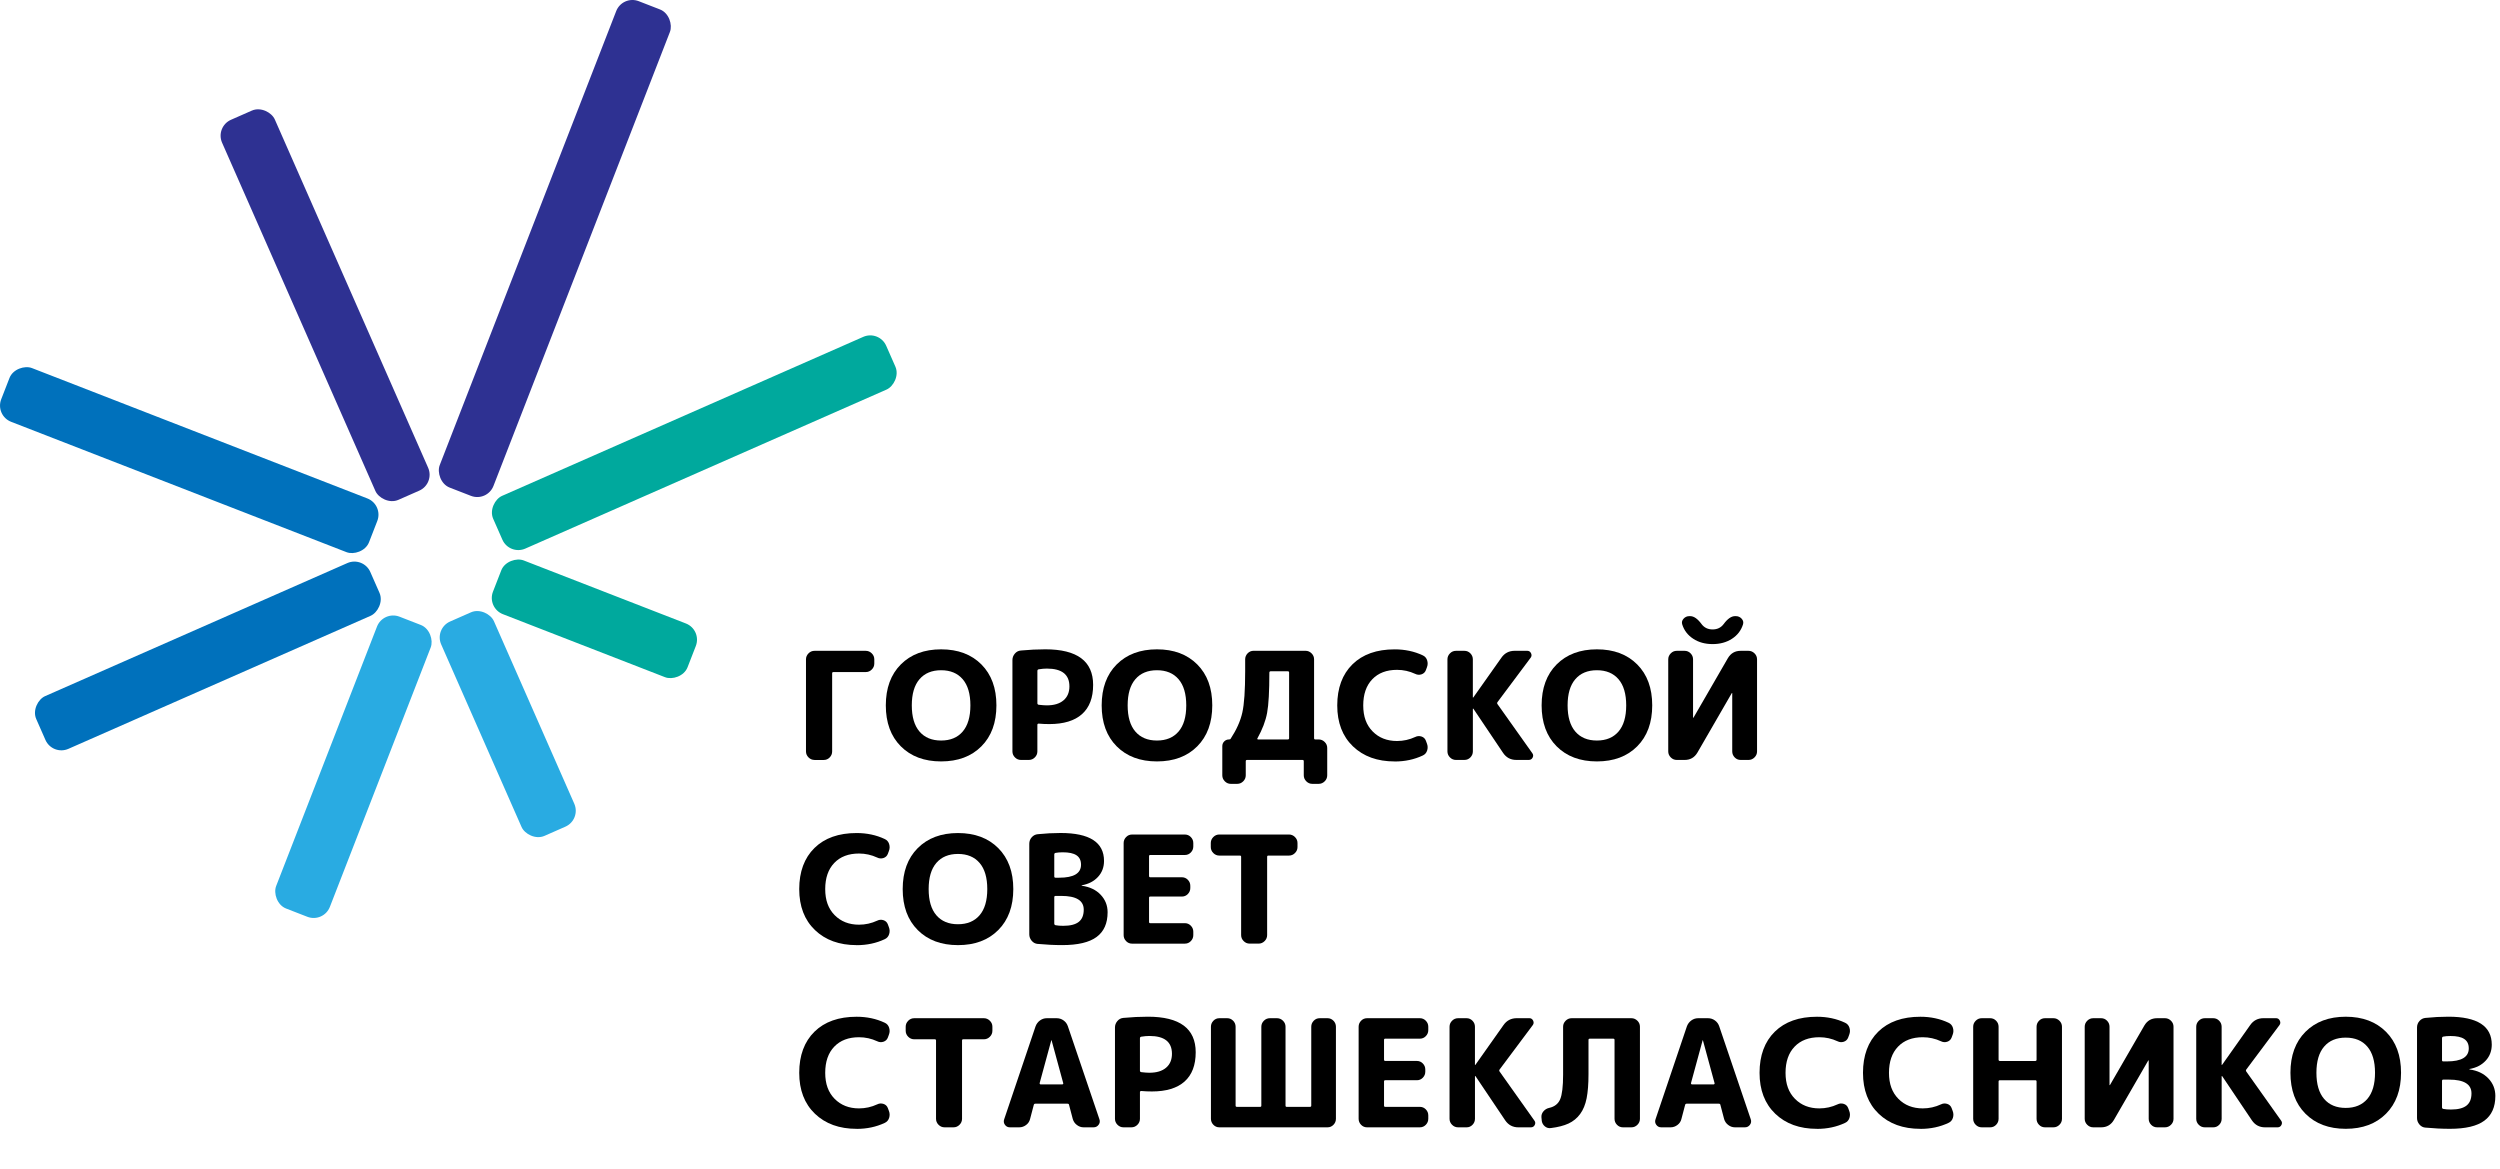 <?xml version="1.0" encoding="UTF-8"?> <svg xmlns="http://www.w3.org/2000/svg" id="_Слой_2" data-name="Слой 2" viewBox="0 0 977.38 456.92"> <defs> <style> .cls-1 { fill: #2e3192; } .cls-2 { fill: #0071bc; } .cls-3 { fill: #00a99d; } .cls-4 { fill: #29abe2; } </style> </defs> <g id="_Слой_1-2" data-name="Слой 1"> <g> <g> <path d="m318.43,297.1c-.9,0-1.68-.33-2.34-.99-.66-.66-.99-1.44-.99-2.34v-36c0-.9.33-1.67.99-2.34s1.44-.99,2.34-.99h20.05c.9,0,1.67.33,2.34.99.66.66.99,1.44.99,2.34v1.64c0,.9-.33,1.68-.99,2.34s-1.44.99-2.34.99h-12.62c-.35,0-.53.16-.53.47v30.57c0,.9-.32,1.68-.96,2.34-.64.66-1.41.99-2.31.99h-3.62Z"></path> <path d="m383.68,291.78c-3.92,3.94-9.17,5.9-15.75,5.9s-11.83-1.97-15.75-5.9c-3.92-3.93-5.87-9.27-5.87-16.01s1.96-12.08,5.87-16.01c3.92-3.93,9.17-5.9,15.75-5.9s11.83,1.97,15.75,5.9c3.92,3.94,5.87,9.27,5.87,16.01s-1.96,12.08-5.87,16.01Zm-7.31-26.24c-2.01-2.34-4.82-3.51-8.44-3.51s-6.44,1.17-8.45,3.51c-2.01,2.34-3.01,5.75-3.01,10.23s1,7.89,3.01,10.23c2.01,2.34,4.82,3.51,8.45,3.51s6.44-1.17,8.44-3.51,3.01-5.75,3.01-10.23-1-7.89-3.01-10.23Z"></path> <path d="m399.14,297.1c-.9,0-1.68-.33-2.34-.99-.66-.66-.99-1.44-.99-2.34v-35.71c0-.93.31-1.77.93-2.51.62-.74,1.4-1.15,2.34-1.23,3.31-.31,6.51-.47,9.58-.47,12.47,0,18.7,4.64,18.7,13.91,0,5.03-1.45,8.83-4.35,11.43-2.9,2.59-7.16,3.89-12.77,3.89-1.48,0-2.86-.06-4.15-.18-.35,0-.53.16-.53.47v10.4c0,.9-.33,1.68-.99,2.34-.66.66-1.44.99-2.34.99h-3.1Zm6.43-34.83v12.68c0,.31.17.51.53.58,1.32.16,2.38.23,3.16.23,2.81,0,4.98-.65,6.52-1.96,1.54-1.3,2.31-3.13,2.31-5.46,0-4.64-2.94-6.96-8.83-6.96-.97,0-2.04.1-3.21.29-.31.08-.47.27-.47.58Z"></path> <path d="m468.07,291.78c-3.92,3.94-9.17,5.9-15.75,5.9s-11.83-1.97-15.75-5.9c-3.92-3.93-5.87-9.27-5.87-16.01s1.96-12.08,5.87-16.01c3.92-3.93,9.17-5.9,15.75-5.9s11.83,1.97,15.75,5.9c3.92,3.94,5.87,9.27,5.87,16.01s-1.96,12.08-5.87,16.01Zm-7.31-26.24c-2.01-2.34-4.82-3.51-8.45-3.51s-6.44,1.17-8.44,3.51c-2.01,2.34-3.01,5.75-3.01,10.23s1,7.89,3.01,10.23c2.01,2.34,4.82,3.51,8.44,3.51s6.44-1.17,8.45-3.51,3.01-5.75,3.01-10.23-1-7.89-3.01-10.23Z"></path> <path d="m481.19,306.45c-.9,0-1.68-.33-2.34-.99s-.99-1.44-.99-2.34v-11.4c0-.74.25-1.36.76-1.87.51-.51,1.13-.76,1.87-.76.35,0,.56-.1.64-.29,2.3-3.51,3.82-6.92,4.56-10.23.74-3.31,1.11-8.69,1.11-16.13v-4.68c0-.9.32-1.67.96-2.34.64-.66,1.41-.99,2.31-.99h20.34c.9,0,1.67.33,2.34.99.66.66.99,1.44.99,2.34v30.86c0,.31.16.47.47.47h1.34c.9,0,1.67.33,2.34.99.66.66.99,1.44.99,2.34v10.7c0,.9-.33,1.67-.99,2.34-.66.66-1.44.99-2.34.99h-2.51c-.9,0-1.68-.33-2.34-.99s-.99-1.44-.99-2.34v-5.49c0-.35-.16-.53-.47-.53h-21.74c-.31,0-.47.18-.47.53v5.49c0,.9-.33,1.67-.99,2.34-.66.66-1.44.99-2.34.99h-2.51Zm10.4-17.77c-.08.08-.09.17-.03.26.06.1.15.15.26.15h11.63c.35,0,.53-.16.53-.47v-25.71c0-.31-.18-.47-.53-.47h-6.66c-.35,0-.53.18-.53.53,0,7.33-.29,12.57-.88,15.72-.58,3.16-1.85,6.49-3.8,9.99Z"></path> <path d="m545.25,297.69c-6.78,0-12.21-1.97-16.31-5.9-4.09-3.93-6.14-9.27-6.14-16.01s1.99-12.18,5.96-16.07c3.97-3.9,9.47-5.84,16.48-5.84,4.01,0,7.68.78,10.99,2.34.86.39,1.43,1.04,1.72,1.96.29.92.26,1.82-.09,2.72l-.41,1.11c-.31.82-.89,1.36-1.72,1.64-.84.27-1.65.21-2.43-.18-2.26-1.05-4.64-1.58-7.13-1.58-4.09,0-7.32,1.23-9.67,3.68s-3.54,5.86-3.54,10.23,1.23,7.68,3.68,10.17c2.45,2.49,5.63,3.74,9.53,3.74,2.49,0,4.87-.53,7.13-1.58.78-.39,1.59-.45,2.43-.18.84.27,1.41.82,1.72,1.64l.41,1.11c.35.9.38,1.8.09,2.72-.29.92-.87,1.57-1.72,1.96-3.31,1.56-6.97,2.34-10.99,2.34Z"></path> <path d="m569.21,297.1c-.9,0-1.68-.33-2.34-.99-.66-.66-.99-1.44-.99-2.34v-36c0-.9.33-1.67.99-2.34s1.44-.99,2.34-.99h3.33c.9,0,1.67.33,2.31.99.64.66.96,1.44.96,2.34v14.9s.02.06.06.06c.08,0,.12-.02.12-.06l10.99-15.55c1.25-1.79,2.98-2.69,5.2-2.69h4.91c.66,0,1.15.31,1.46.93.31.62.27,1.21-.12,1.75l-12.97,17.36c-.2.27-.2.55,0,.82l13.56,19.11c.43.55.49,1.13.18,1.75-.31.62-.82.94-1.52.94h-4.91c-2.18,0-3.9-.92-5.14-2.75l-11.63-17.3h-.12s-.06.02-.06.06v16.66c0,.9-.32,1.68-.96,2.34-.64.66-1.41.99-2.31.99h-3.33Z"></path> <path d="m640.07,291.78c-3.92,3.94-9.17,5.9-15.75,5.9s-11.83-1.97-15.75-5.9c-3.92-3.93-5.87-9.27-5.87-16.01s1.96-12.08,5.87-16.01c3.92-3.93,9.17-5.9,15.75-5.9s11.83,1.97,15.75,5.9c3.92,3.94,5.87,9.27,5.87,16.01s-1.96,12.08-5.87,16.01Zm-7.31-26.24c-2.01-2.34-4.82-3.51-8.45-3.51s-6.44,1.17-8.44,3.51c-2.01,2.34-3.01,5.75-3.01,10.23s1,7.89,3.01,10.23c2.01,2.34,4.82,3.51,8.44,3.51s6.44-1.17,8.45-3.51,3.01-5.75,3.01-10.23-1-7.89-3.01-10.23Z"></path> <path d="m655.53,297.1c-.9,0-1.68-.33-2.34-.99-.66-.66-.99-1.44-.99-2.34v-36c0-.9.33-1.67.99-2.34s1.44-.99,2.34-.99h3.1c.9,0,1.67.33,2.31.99.64.66.96,1.44.96,2.34v22.79s.02.06.06.06c.08,0,.12-.02.12-.06l13.44-23.26c1.13-1.91,2.79-2.86,4.97-2.86h3.1c.9,0,1.67.33,2.34.99.66.66.99,1.44.99,2.34v36c0,.9-.33,1.68-.99,2.34-.66.66-1.44.99-2.34.99h-3.1c-.9,0-1.67-.33-2.31-.99s-.96-1.44-.96-2.34v-22.79s-.02-.06-.06-.06c-.08,0-.12.02-.12.06l-13.44,23.26c-1.13,1.91-2.79,2.86-4.97,2.86h-3.1Zm22.79-56.22h.29c.93,0,1.7.34,2.31,1.02.6.68.77,1.43.5,2.25-.74,2.34-2.17,4.2-4.3,5.58-2.12,1.38-4.65,2.08-7.57,2.08s-5.45-.69-7.57-2.08c-2.12-1.38-3.56-3.24-4.3-5.58-.27-.82-.11-1.57.5-2.25.6-.68,1.37-1.02,2.31-1.02h.29c1.44,0,2.92,1.03,4.44,3.1,1.05,1.4,2.49,2.1,4.33,2.1s3.27-.7,4.32-2.1c1.52-2.06,3-3.1,4.44-3.1Z"></path> <path d="m334.91,369.5c-6.78,0-12.21-1.97-16.31-5.9-4.09-3.93-6.14-9.27-6.14-16.01s1.99-12.18,5.96-16.07c3.97-3.9,9.47-5.84,16.48-5.84,4.01,0,7.68.78,10.99,2.34.86.39,1.43,1.04,1.72,1.96.29.92.26,1.82-.09,2.72l-.41,1.11c-.31.82-.89,1.36-1.72,1.64-.84.27-1.65.21-2.43-.18-2.26-1.05-4.64-1.58-7.13-1.58-4.09,0-7.32,1.23-9.67,3.68s-3.54,5.86-3.54,10.23,1.23,7.68,3.68,10.17c2.46,2.49,5.63,3.74,9.53,3.74,2.49,0,4.87-.53,7.13-1.58.78-.39,1.59-.45,2.43-.18.84.27,1.41.82,1.72,1.64l.41,1.11c.35.9.38,1.8.09,2.72-.29.92-.87,1.57-1.72,1.96-3.31,1.56-6.98,2.34-10.99,2.34Z"></path> <path d="m390.28,363.6c-3.92,3.94-9.17,5.9-15.75,5.9s-11.83-1.97-15.75-5.9c-3.92-3.93-5.87-9.27-5.87-16.01s1.96-12.08,5.87-16.01c3.92-3.93,9.17-5.9,15.75-5.9s11.83,1.97,15.75,5.9c3.92,3.94,5.87,9.27,5.87,16.01s-1.96,12.08-5.87,16.01Zm-7.31-26.24c-2.01-2.34-4.82-3.51-8.45-3.51s-6.44,1.17-8.45,3.51-3.01,5.75-3.01,10.23,1,7.89,3.01,10.23,4.82,3.51,8.45,3.51,6.44-1.17,8.45-3.51c2.01-2.34,3.01-5.75,3.01-10.23s-1-7.89-3.01-10.23Z"></path> <path d="m405.68,369.03c-.93-.08-1.71-.49-2.34-1.23-.62-.74-.94-1.58-.94-2.51v-35.42c0-.97.32-1.82.96-2.54.64-.72,1.43-1.12,2.37-1.2,3.04-.31,6.02-.47,8.94-.47,11.3,0,16.95,3.64,16.95,10.93,0,2.46-.79,4.54-2.37,6.25-1.58,1.71-3.69,2.8-6.34,3.27-.04,0-.06.04-.06.12,0,.04.04.06.12.06,3.08.43,5.52,1.6,7.33,3.51,1.81,1.91,2.72,4.19,2.72,6.84,0,4.33-1.43,7.55-4.3,9.67-2.86,2.12-7.35,3.18-13.47,3.18-3.08,0-6.27-.16-9.58-.47Zm6.49-34.95v8.59c0,.31.16.47.47.47h1.46c5.69,0,8.53-1.7,8.53-5.08s-2.38-4.85-7.13-4.85c-1.13,0-2.08.08-2.86.23-.31.08-.47.29-.47.64Zm0,16.71v10.29c0,.35.18.56.53.64.82.16,1.81.23,2.98.23,2.77,0,4.79-.52,6.08-1.55,1.29-1.03,1.93-2.62,1.93-4.76,0-3.58-2.92-5.38-8.77-5.38h-2.28c-.31,0-.47.18-.47.53Z"></path> <path d="m442.56,368.92c-.9,0-1.67-.33-2.31-.99-.64-.66-.96-1.44-.96-2.34v-36c0-.9.32-1.67.96-2.34.64-.66,1.41-.99,2.31-.99h20.69c.9,0,1.67.33,2.31.99s.96,1.44.96,2.34v1.34c0,.9-.32,1.68-.96,2.34-.64.66-1.41.99-2.31.99h-13.56c-.31,0-.47.16-.47.47v7.71c0,.35.16.53.47.53h12.39c.9,0,1.67.33,2.31.99.64.66.96,1.44.96,2.34v.88c0,.9-.32,1.68-.96,2.34-.64.66-1.41.99-2.31.99h-12.39c-.31,0-.47.16-.47.47v9.47c0,.31.16.47.47.47h13.56c.9,0,1.67.33,2.31.99.64.66.96,1.44.96,2.34v1.34c0,.9-.32,1.68-.96,2.34s-1.41.99-2.31.99h-20.69Z"></path> <path d="m476.69,334.49c-.9,0-1.68-.33-2.34-.99-.66-.66-.99-1.44-.99-2.34v-1.58c0-.9.33-1.67.99-2.34.66-.66,1.44-.99,2.34-.99h27.24c.9,0,1.67.33,2.34.99.66.66.99,1.44.99,2.34v1.58c0,.9-.33,1.68-.99,2.34s-1.44.99-2.34.99h-8.07c-.31,0-.47.16-.47.47v30.62c0,.9-.33,1.68-.99,2.34-.66.66-1.44.99-2.34.99h-3.51c-.9,0-1.68-.33-2.34-.99-.66-.66-.99-1.44-.99-2.34v-30.62c0-.31-.16-.47-.47-.47h-8.07Z"></path> <path d="m334.91,441.32c-6.78,0-12.21-1.97-16.31-5.9-4.09-3.93-6.14-9.27-6.14-16.01s1.99-12.18,5.96-16.07c3.97-3.9,9.47-5.84,16.48-5.84,4.01,0,7.68.78,10.99,2.34.86.39,1.43,1.04,1.72,1.96.29.92.26,1.82-.09,2.72l-.41,1.11c-.31.82-.89,1.36-1.72,1.64-.84.27-1.65.21-2.43-.18-2.26-1.05-4.64-1.58-7.13-1.58-4.09,0-7.32,1.23-9.67,3.68s-3.54,5.86-3.54,10.23,1.23,7.68,3.68,10.17c2.46,2.49,5.63,3.74,9.53,3.74,2.49,0,4.87-.53,7.13-1.58.78-.39,1.59-.45,2.43-.18.84.27,1.41.82,1.72,1.64l.41,1.11c.35.9.38,1.8.09,2.72-.29.92-.87,1.57-1.72,1.96-3.31,1.56-6.98,2.34-10.99,2.34Z"></path> <path d="m357.41,406.31c-.9,0-1.68-.33-2.34-.99-.66-.66-.99-1.44-.99-2.34v-1.58c0-.9.33-1.67.99-2.34.66-.66,1.44-.99,2.34-.99h27.24c.9,0,1.67.33,2.34.99s.99,1.44.99,2.34v1.58c0,.9-.33,1.68-.99,2.34-.66.66-1.44.99-2.34.99h-8.07c-.31,0-.47.16-.47.47v30.62c0,.9-.33,1.68-.99,2.34-.66.66-1.44.99-2.34.99h-3.51c-.9,0-1.68-.33-2.34-.99-.66-.66-.99-1.44-.99-2.34v-30.62c0-.31-.16-.47-.47-.47h-8.07Z"></path> <path d="m394.81,440.73c-.82,0-1.46-.33-1.93-.99s-.57-1.38-.29-2.16l12.27-36.35c.35-.94.92-1.7,1.72-2.28.8-.58,1.68-.88,2.66-.88h3.86c1.01,0,1.92.29,2.72.88.8.58,1.35,1.34,1.67,2.28l12.33,36.35c.27.78.17,1.5-.32,2.16-.49.66-1.14.99-1.96.99h-3.92c-.93,0-1.8-.3-2.6-.91-.8-.6-1.33-1.37-1.61-2.31l-1.46-5.55c-.04-.31-.25-.47-.64-.47h-12.51c-.35,0-.57.16-.64.47l-1.46,5.55c-.23.94-.75,1.71-1.55,2.31-.8.6-1.69.91-2.66.91h-3.68Zm11.63-17.24c0,.12.04.22.12.32.08.1.18.15.29.15h8.42c.12,0,.22-.05.32-.15.1-.1.13-.2.09-.32l-4.56-16.77s-.02-.06-.06-.06-.06.02-.06.06l-4.56,16.77Z"></path> <path d="m439.23,440.73c-.9,0-1.68-.33-2.34-.99s-.99-1.44-.99-2.34v-35.71c0-.94.31-1.77.94-2.51.62-.74,1.4-1.15,2.34-1.23,3.31-.31,6.51-.47,9.58-.47,12.47,0,18.7,4.64,18.7,13.91,0,5.03-1.45,8.83-4.35,11.43-2.9,2.59-7.16,3.89-12.77,3.89-1.48,0-2.86-.06-4.15-.18-.35,0-.53.16-.53.47v10.4c0,.9-.33,1.68-.99,2.34s-1.44.99-2.34.99h-3.1Zm6.43-34.83v12.68c0,.31.18.51.53.58,1.32.16,2.38.23,3.16.23,2.81,0,4.98-.65,6.52-1.96,1.54-1.3,2.31-3.13,2.31-5.46,0-4.64-2.94-6.96-8.83-6.96-.97,0-2.04.1-3.21.29-.31.08-.47.27-.47.58Z"></path> <path d="m476.69,440.73c-.9,0-1.67-.33-2.31-.99-.64-.66-.96-1.44-.96-2.34v-36c0-.9.32-1.67.96-2.34.64-.66,1.41-.99,2.31-.99h3.1c.9,0,1.67.33,2.31.99.64.66.96,1.44.96,2.34v30.86c0,.31.18.47.53.47h9.06c.31,0,.47-.16.47-.47v-30.86c0-.9.33-1.67.99-2.34.66-.66,1.44-.99,2.34-.99h2.8c.9,0,1.67.33,2.34.99.66.66.99,1.44.99,2.34v30.86c0,.31.16.47.47.47h9.06c.35,0,.53-.16.53-.47v-30.86c0-.9.32-1.67.96-2.34.64-.66,1.41-.99,2.31-.99h3.1c.9,0,1.67.33,2.31.99.64.66.96,1.44.96,2.34v36c0,.9-.32,1.68-.96,2.34-.64.66-1.41.99-2.31.99h-42.31Z"></path> <path d="m534.43,440.73c-.9,0-1.67-.33-2.31-.99-.64-.66-.96-1.44-.96-2.34v-36c0-.9.32-1.67.96-2.34.64-.66,1.41-.99,2.31-.99h20.69c.9,0,1.67.33,2.31.99.64.66.96,1.44.96,2.34v1.34c0,.9-.32,1.68-.96,2.34-.64.66-1.41.99-2.31.99h-13.56c-.31,0-.47.16-.47.47v7.71c0,.35.16.53.47.53h12.39c.9,0,1.67.33,2.31.99.64.66.96,1.44.96,2.34v.88c0,.9-.32,1.68-.96,2.34-.64.66-1.41.99-2.31.99h-12.39c-.31,0-.47.16-.47.47v9.47c0,.31.16.47.47.47h13.56c.9,0,1.67.33,2.31.99.64.66.96,1.44.96,2.34v1.34c0,.9-.32,1.68-.96,2.34-.64.66-1.41.99-2.31.99h-20.69Z"></path> <path d="m570.03,440.73c-.9,0-1.68-.33-2.34-.99-.66-.66-.99-1.44-.99-2.34v-36c0-.9.33-1.67.99-2.34.66-.66,1.44-.99,2.34-.99h3.33c.9,0,1.67.33,2.31.99.64.66.96,1.44.96,2.34v14.9s.02.06.06.06c.08,0,.12-.02.12-.06l10.99-15.55c1.25-1.79,2.98-2.69,5.2-2.69h4.91c.66,0,1.15.31,1.46.94s.27,1.21-.12,1.75l-12.97,17.36c-.2.27-.2.55,0,.82l13.56,19.11c.43.55.49,1.13.18,1.75-.31.62-.82.94-1.52.94h-4.91c-2.18,0-3.9-.92-5.14-2.75l-11.63-17.3h-.12s-.06.02-.06.06v16.66c0,.9-.32,1.68-.96,2.34-.64.66-1.41.99-2.31.99h-3.33Z"></path> <path d="m602.75,438.04l-.12-1.17c-.08-.9.18-1.69.79-2.4.6-.7,1.35-1.15,2.25-1.34,2.1-.47,3.54-1.6,4.29-3.39s1.14-4.99,1.14-9.58v-18.76c0-.9.33-1.67.99-2.34.66-.66,1.44-.99,2.34-.99h23.38c.9,0,1.67.33,2.34.99.66.66.99,1.44.99,2.34v36c0,.9-.33,1.68-.99,2.34-.66.66-1.44.99-2.34.99h-3.33c-.9,0-1.67-.33-2.31-.99s-.96-1.44-.96-2.34v-30.86c0-.31-.17-.47-.53-.47h-9.12c-.35,0-.53.16-.53.47v13.44c0,3.78-.24,6.91-.73,9.38-.49,2.47-1.33,4.53-2.54,6.17-1.21,1.64-2.72,2.87-4.53,3.71-1.81.84-4.12,1.43-6.93,1.78-.9.12-1.69-.12-2.37-.7-.68-.58-1.08-1.34-1.2-2.28Z"></path> <path d="m649.45,440.73c-.82,0-1.46-.33-1.93-.99s-.57-1.38-.29-2.16l12.27-36.35c.35-.94.93-1.7,1.72-2.28.8-.58,1.68-.88,2.66-.88h3.86c1.01,0,1.92.29,2.72.88.8.58,1.35,1.34,1.67,2.28l12.33,36.35c.27.78.17,1.5-.32,2.16-.49.66-1.14.99-1.96.99h-3.92c-.93,0-1.8-.3-2.6-.91-.8-.6-1.33-1.37-1.61-2.31l-1.46-5.55c-.04-.31-.25-.47-.64-.47h-12.51c-.35,0-.57.16-.64.47l-1.46,5.55c-.23.94-.75,1.71-1.55,2.31-.8.6-1.69.91-2.66.91h-3.68Zm11.63-17.24c0,.12.04.22.12.32.08.1.18.15.29.15h8.42c.12,0,.22-.05.32-.15.1-.1.13-.2.09-.32l-4.56-16.77s-.02-.06-.06-.06-.06.02-.06.06l-4.56,16.77Z"></path> <path d="m710.35,441.32c-6.78,0-12.21-1.97-16.31-5.9-4.09-3.93-6.14-9.27-6.14-16.01s1.99-12.18,5.96-16.07c3.97-3.9,9.47-5.84,16.48-5.84,4.01,0,7.68.78,10.99,2.34.86.39,1.43,1.04,1.72,1.96.29.92.26,1.82-.09,2.72l-.41,1.11c-.31.82-.89,1.36-1.72,1.64-.84.27-1.65.21-2.43-.18-2.26-1.05-4.64-1.58-7.13-1.58-4.09,0-7.32,1.23-9.67,3.68s-3.54,5.86-3.54,10.23,1.23,7.68,3.68,10.17c2.45,2.49,5.63,3.74,9.53,3.74,2.49,0,4.87-.53,7.13-1.58.78-.39,1.59-.45,2.43-.18.84.27,1.41.82,1.72,1.64l.41,1.11c.35.9.38,1.8.09,2.72-.29.92-.87,1.57-1.72,1.96-3.31,1.56-6.97,2.34-10.99,2.34Z"></path> <path d="m750.79,441.32c-6.78,0-12.21-1.97-16.31-5.9-4.09-3.93-6.14-9.27-6.14-16.01s1.99-12.18,5.96-16.07c3.97-3.9,9.47-5.84,16.48-5.84,4.01,0,7.68.78,10.99,2.34.86.39,1.43,1.04,1.72,1.96.29.92.26,1.82-.09,2.72l-.41,1.11c-.31.82-.89,1.36-1.72,1.64-.84.27-1.65.21-2.43-.18-2.26-1.05-4.64-1.58-7.13-1.58-4.09,0-7.32,1.23-9.67,3.68s-3.54,5.86-3.54,10.23,1.23,7.68,3.68,10.17c2.45,2.49,5.63,3.74,9.53,3.74,2.49,0,4.87-.53,7.13-1.58.78-.39,1.59-.45,2.43-.18.84.27,1.41.82,1.72,1.64l.41,1.11c.35.9.38,1.8.09,2.72-.29.92-.87,1.57-1.72,1.96-3.31,1.56-6.97,2.34-10.99,2.34Z"></path> <path d="m774.75,440.73c-.9,0-1.68-.33-2.34-.99-.66-.66-.99-1.44-.99-2.34v-36c0-.9.33-1.67.99-2.34.66-.66,1.44-.99,2.34-.99h3.33c.9,0,1.67.33,2.31.99.64.66.96,1.44.96,2.34v12.86c0,.35.18.53.53.53h13.79c.35,0,.53-.17.53-.53v-12.86c0-.9.32-1.67.96-2.34.64-.66,1.41-.99,2.31-.99h3.33c.9,0,1.67.33,2.34.99.66.66.99,1.44.99,2.34v36c0,.9-.33,1.68-.99,2.34-.66.66-1.44.99-2.34.99h-3.33c-.9,0-1.67-.33-2.31-.99-.64-.66-.96-1.44-.96-2.34v-14.61c0-.31-.17-.47-.53-.47h-13.79c-.35,0-.53.16-.53.47v14.61c0,.9-.32,1.68-.96,2.34-.64.66-1.41.99-2.31.99h-3.33Z"></path> <path d="m818.35,440.73c-.9,0-1.68-.33-2.34-.99-.66-.66-.99-1.44-.99-2.34v-36c0-.9.33-1.67.99-2.34.66-.66,1.44-.99,2.34-.99h3.1c.9,0,1.67.33,2.31.99.64.66.96,1.44.96,2.34v22.79s.02.06.06.06c.08,0,.12-.02.12-.06l13.44-23.26c1.13-1.91,2.79-2.86,4.97-2.86h3.1c.9,0,1.67.33,2.34.99.66.66.99,1.44.99,2.34v36c0,.9-.33,1.68-.99,2.34-.66.66-1.44.99-2.34.99h-3.1c-.9,0-1.67-.33-2.31-.99s-.96-1.44-.96-2.34v-22.79s-.02-.06-.06-.06c-.08,0-.12.02-.12.06l-13.44,23.26c-1.13,1.91-2.79,2.86-4.97,2.86h-3.1Z"></path> <path d="m861.95,440.73c-.9,0-1.68-.33-2.34-.99-.66-.66-.99-1.44-.99-2.34v-36c0-.9.33-1.67.99-2.34.66-.66,1.44-.99,2.34-.99h3.33c.9,0,1.67.33,2.31.99.64.66.96,1.44.96,2.34v14.9s.02.06.06.06c.08,0,.12-.02.12-.06l10.99-15.55c1.25-1.79,2.98-2.69,5.2-2.69h4.91c.66,0,1.15.31,1.46.94s.27,1.21-.12,1.75l-12.97,17.36c-.2.27-.2.55,0,.82l13.56,19.11c.43.55.49,1.13.18,1.75-.31.62-.82.94-1.52.94h-4.91c-2.18,0-3.9-.92-5.14-2.75l-11.63-17.3h-.12s-.06.02-.06.06v16.66c0,.9-.32,1.68-.96,2.34-.64.66-1.41.99-2.31.99h-3.33Z"></path> <path d="m932.82,435.41c-3.92,3.94-9.17,5.9-15.75,5.9s-11.83-1.97-15.75-5.9c-3.92-3.93-5.87-9.27-5.87-16.01s1.96-12.08,5.87-16.01c3.92-3.93,9.17-5.9,15.75-5.9s11.83,1.97,15.75,5.9c3.92,3.94,5.87,9.27,5.87,16.01s-1.96,12.08-5.87,16.01Zm-7.31-26.24c-2.01-2.34-4.82-3.51-8.45-3.51s-6.44,1.17-8.44,3.51c-2.01,2.34-3.01,5.75-3.01,10.23s1,7.89,3.01,10.23c2.01,2.34,4.82,3.51,8.44,3.51s6.44-1.17,8.45-3.51,3.01-5.75,3.01-10.23-1-7.89-3.01-10.23Z"></path> <path d="m948.22,440.85c-.94-.08-1.71-.49-2.34-1.23-.62-.74-.94-1.58-.94-2.51v-35.42c0-.97.32-1.82.96-2.54.64-.72,1.43-1.12,2.37-1.2,3.04-.31,6.02-.47,8.94-.47,11.3,0,16.95,3.64,16.95,10.93,0,2.46-.79,4.54-2.37,6.25s-3.69,2.8-6.34,3.27c-.04,0-.06.04-.06.12,0,.04.04.06.12.06,3.08.43,5.52,1.6,7.33,3.51,1.81,1.91,2.72,4.19,2.72,6.84,0,4.33-1.43,7.55-4.3,9.67-2.86,2.12-7.35,3.18-13.47,3.18-3.08,0-6.27-.16-9.58-.47Zm6.49-34.95v8.59c0,.31.16.47.47.47h1.46c5.69,0,8.53-1.7,8.53-5.08s-2.38-4.85-7.13-4.85c-1.13,0-2.08.08-2.86.23-.31.08-.47.29-.47.64Zm0,16.71v10.29c0,.35.17.56.53.64.82.16,1.81.23,2.98.23,2.77,0,4.79-.52,6.08-1.55,1.29-1.03,1.93-2.62,1.93-4.76,0-3.58-2.92-5.38-8.77-5.38h-2.28c-.31,0-.47.18-.47.53Z"></path> </g> <rect class="cls-3" x="260.17" y="89.14" width="22.53" height="167.88" rx="6.8" ry="6.8" transform="translate(320.48 -145.08) rotate(66.24)"></rect> <rect class="cls-1" x="205.64" y="-4.85" width="22.53" height="204.02" rx="6.8" ry="6.8" transform="translate(49.94 -71.98) rotate(21.24)"></rect> <rect class="cls-1" x="115.83" y="38.15" width="22.53" height="162.36" rx="6.8" ry="6.8" transform="translate(-37.3 61.32) rotate(-23.76)"></rect> <rect class="cls-2" x="62.72" y="102.73" width="22.53" height="154.28" rx="6.8" ry="6.8" transform="translate(268.44 176.09) rotate(111.24)"></rect> <rect class="cls-2" x="70" y="185.09" width="22.53" height="142.7" rx="6.8" ry="6.8" transform="translate(283.23 78.75) rotate(66.24)"></rect> <rect class="cls-4" x="126.9" y="238.55" width="22.53" height="122.41" rx="6.8" ry="6.8" transform="translate(117.99 -29.69) rotate(21.24)"></rect> <rect class="cls-4" x="187.23" y="237.31" width="22.53" height="91.57" rx="6.8" ry="6.8" transform="translate(-97.23 103.96) rotate(-23.76)"></rect> <rect class="cls-3" x="221.12" y="201.13" width="22.53" height="81.61" rx="6.8" ry="6.8" transform="translate(542.07 112.98) rotate(111.24)"></rect> </g> </g> </svg> 